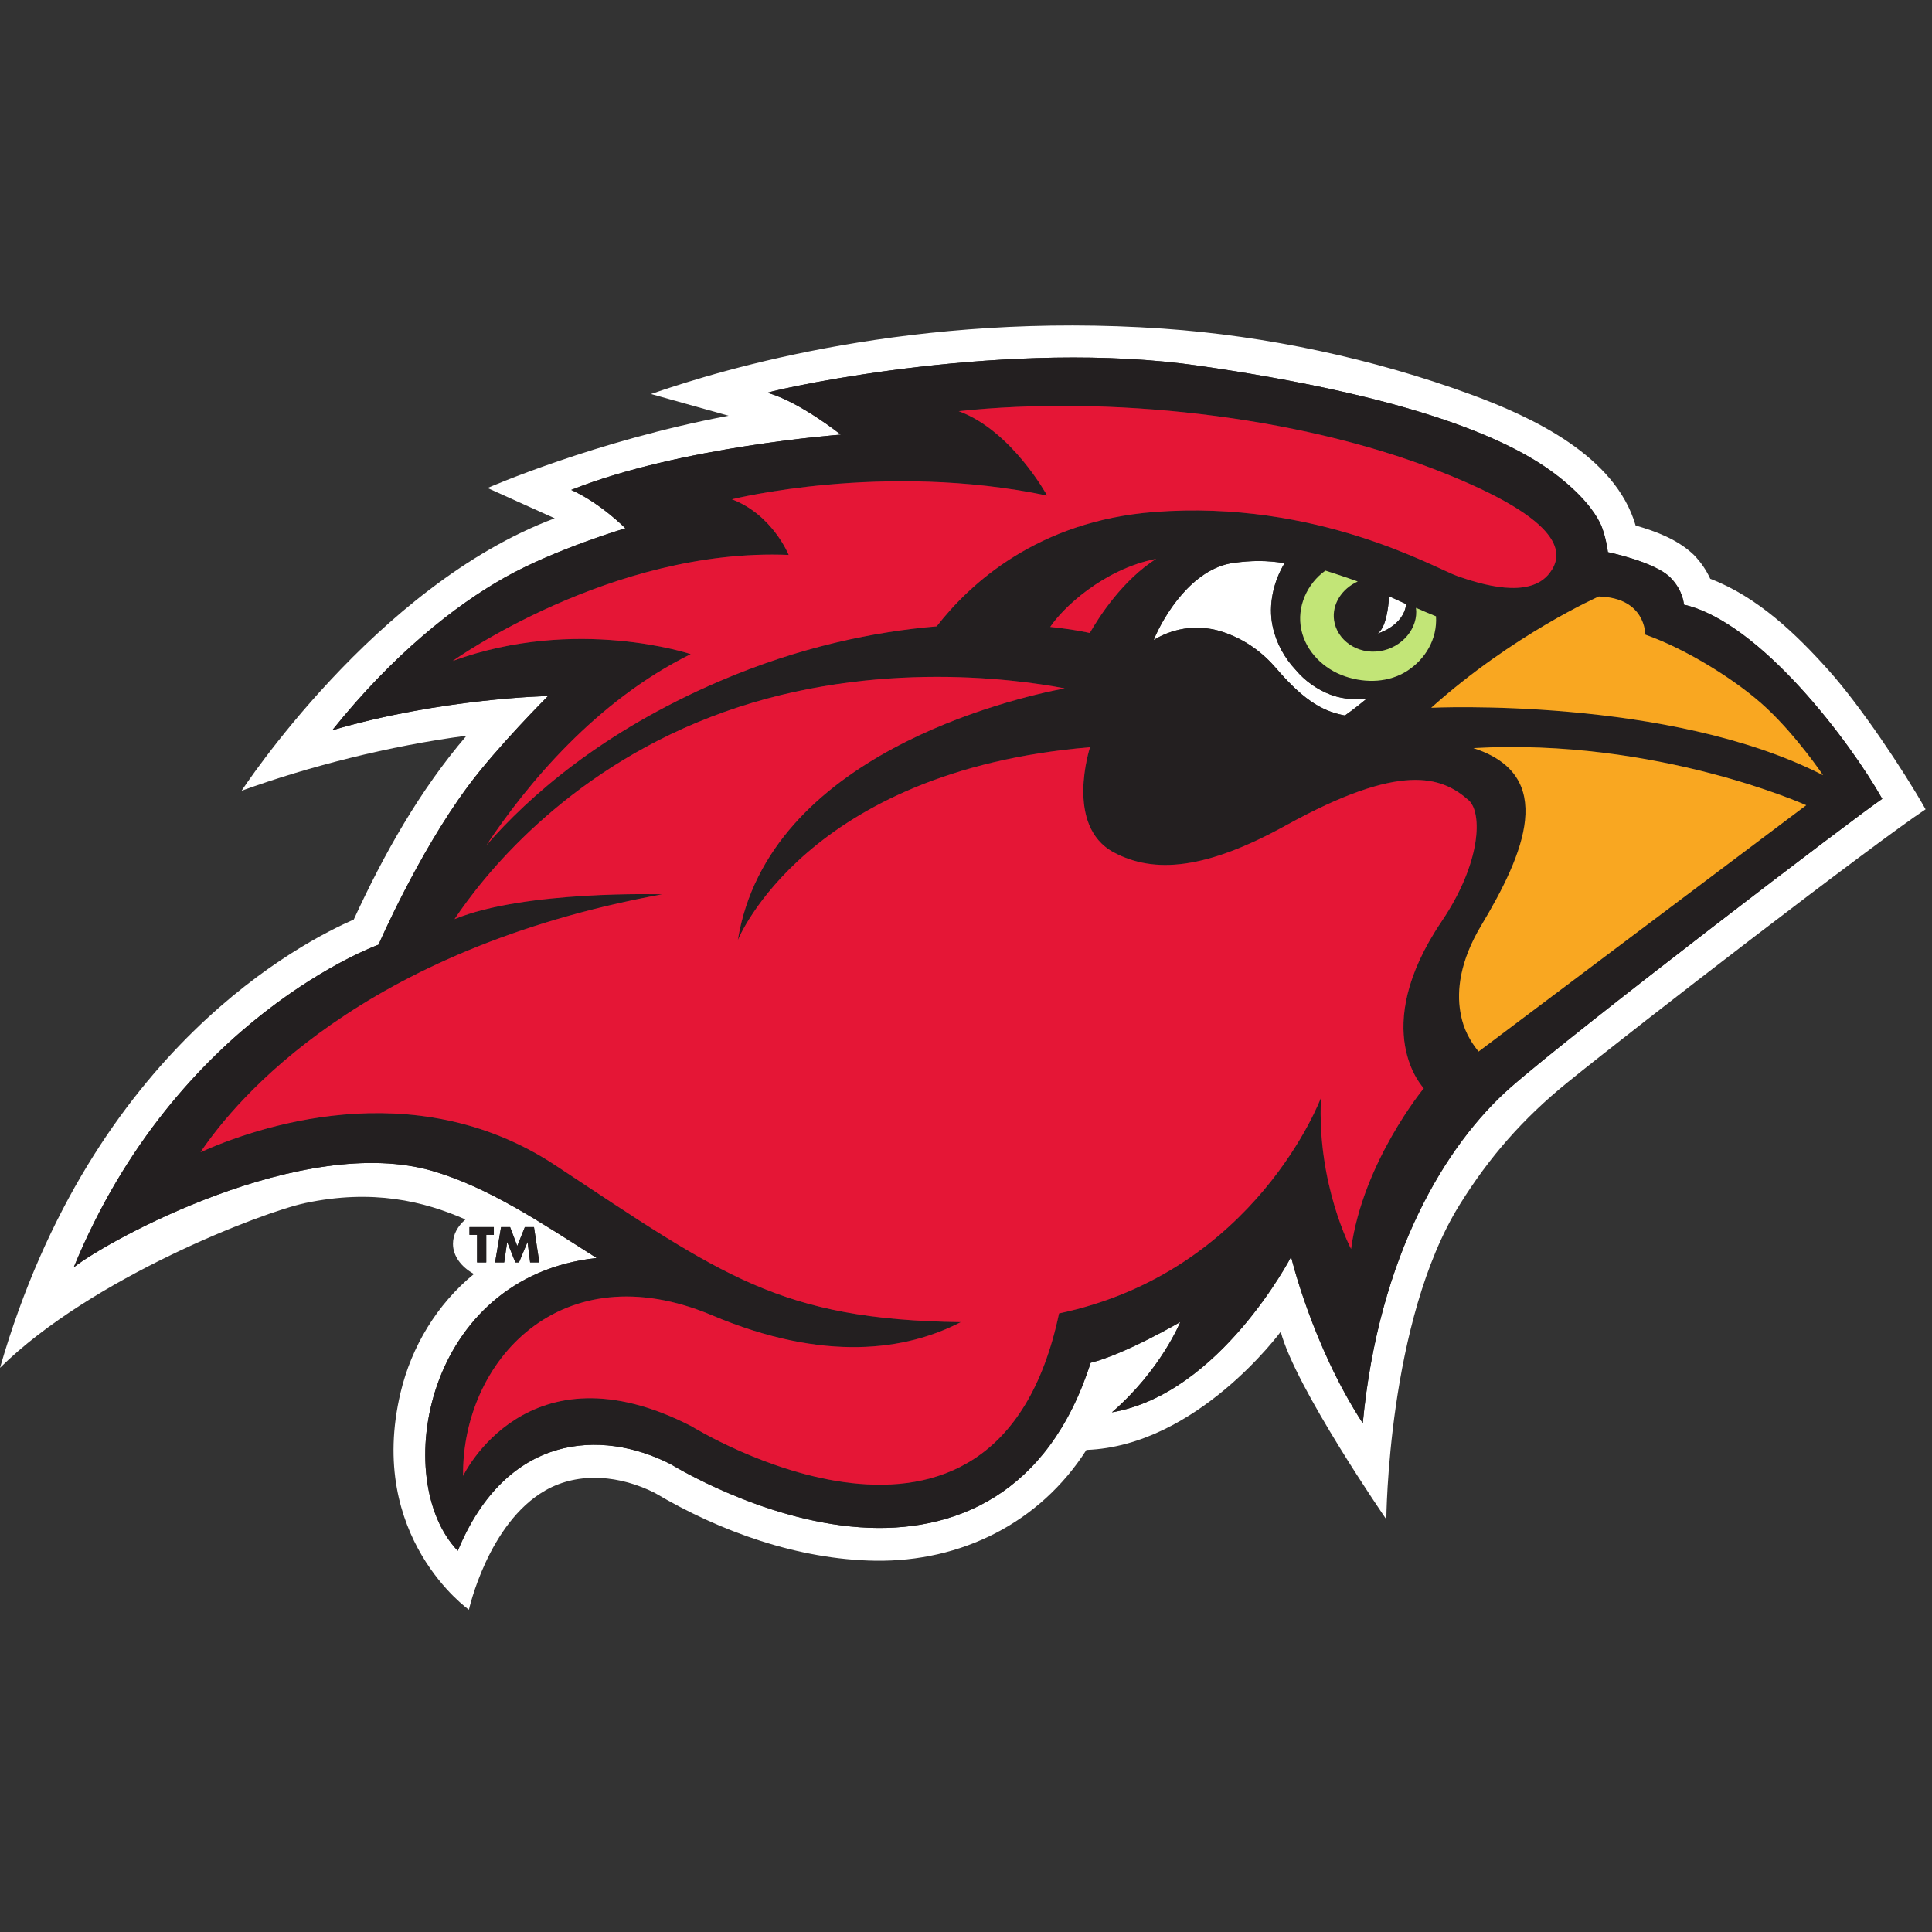 <svg xmlns:xlink="http://www.w3.org/1999/xlink" xmlns="http://www.w3.org/2000/svg" version="1.1" viewBox="0 0 200 200" height="200px" width="200px">
    
    <rect x="0" y="0" width="200" height="200" fill="#333333" stroke="none"/>
    
    <title>lamar</title>
    <desc>Created with Sketch.</desc>
    <g fill-rule="evenodd" fill="none" stroke-width="1" stroke="none" id="lamar">
        <g id="lamar_BGD">
            <g transform="translate(0, 33)" id="lamar">
                <g fill-rule="nonzero" transform="translate(99.885, 66.971) scale(-1, 1) rotate(-180) translate(-99.885, -66.971) translate(0, 0.304)" id="g10">
                    <g id="g12">
                        <path fill="#FFFFFF" id="path14" d="M145.569,104.104 C144.96,104.378 144.368,104.651 143.797,104.915 C143.731,103.801 143.492,101.653 142.597,101.048 C142.597,101.048 145.301,101.816 145.569,104.104"></path>
                        <path fill="#FFFFFF" id="path16" d="M126.715,101.174 C128.974,100.39 130.73,99.071 132.141,97.421 C135.234,93.804 137.238,92.952 139.226,92.571 C140.114,93.175 141.475,94.306 141.475,94.306 C139.866,94.133 138.543,94.42 137.74,94.726 C136.341,95.26 135.086,96.151 134.134,97.288 C132.981,98.516 132.119,100.051 131.748,101.785 C131.254,104.066 131.871,106.526 132.981,108.339 C131.168,108.638 129.519,108.63 127.634,108.361 C123.442,107.759 120.475,102.949 119.425,100.38 C120.36,100.969 123.162,102.406 126.715,101.174"></path>
                        <path fill="#FFFFFF" id="path18" d="M51.249,35.954 L51.87,39.61 L52.805,39.61 L53.547,37.654 L54.333,39.61 L55.277,39.61 L55.829,35.954 L54.879,35.954 L54.614,38.058 L54.603,38.058 L53.726,35.954 L53.349,35.954 L52.509,38.058 L52.5,38.058 L52.195,35.954 L51.249,35.954 Z M156.372,54.066 C149.683,48.19 142.727,36.733 141.074,19.306 C135.84,27.332 133.655,36.529 133.655,36.529 C133.655,36.529 126.291,22.343 115.108,20.435 C120.175,24.818 122.183,29.784 122.183,29.784 C122.183,29.784 116.466,26.445 112.903,25.563 C108.524,11.881 98.741,7.855 89.021,8.536 C83.746,8.905 78.788,10.608 75.265,12.125 C72.196,13.444 70.025,14.708 69.406,15.079 C62.253,18.722 52.424,18.264 47.39,6.1 C40.36,13.415 43.955,34.496 61.767,36.41 C55.926,40.125 50.609,43.689 44.865,45.394 C31.372,49.397 11.039,38.163 7.63,35.438 C18.269,61.35 39.184,68.843 39.184,68.843 C39.184,68.843 43.229,78.197 48.41,85.2 C51.456,89.323 56.731,94.583 56.731,94.583 C56.731,94.583 45.684,94.359 34.394,91.043 C40.668,98.873 47.058,103.925 52.216,106.837 C57.412,109.772 64.736,111.951 64.736,111.951 C64.736,111.951 62.187,114.546 59.132,115.922 C70.37,120.41 87.04,121.643 87.04,121.643 C87.04,121.643 82.781,125.048 79.439,125.982 C81.492,126.609 104.604,131.595 124.157,128.77 C145.068,125.747 155.72,121.576 161.012,117.552 C163.651,115.546 165.024,113.755 165.642,112.49 C166.226,111.296 166.448,109.481 166.448,109.481 C166.448,109.481 171.313,108.482 172.93,106.838 C174.268,105.475 174.316,104.046 174.316,104.046 C182.246,102.237 191.582,89.751 194.851,83.941 C192.404,82.323 163.125,59.996 156.372,54.066 Z M48.601,38.806 L48.601,39.61 L51.121,39.61 L51.121,38.806 L50.337,38.806 L50.337,35.954 L49.387,35.954 L49.387,38.806 L48.601,38.806 Z M189.379,97.159 C185.955,101.001 181.932,104.857 177.044,106.724 C176.693,107.498 176.158,108.363 175.332,109.211 C173.676,110.788 171.482,111.614 169.319,112.24 C167.224,119.437 158.704,123.439 152.22,125.818 C142.151,129.51 131.085,131.876 120.415,132.616 C94.679,134.4 74.97,128.476 67.39,125.85 L75.425,123.601 C61.589,120.999 50.469,116.119 50.469,116.119 L57.421,112.984 C38.857,106.027 25.011,84.781 25.011,84.781 C31.947,87.295 40.306,89.429 48.293,90.478 C43.436,84.805 39.736,78.214 36.622,71.45 C31.582,69.226 9.579,58.257 0,25.039 C9.458,34.374 27.17,41.161 31.593,42.097 C38.547,43.571 43.872,42.303 48.183,40.399 C47.376,39.712 46.892,38.834 46.892,37.882 C46.892,36.616 47.74,35.491 49.061,34.755 C45.243,31.627 42.603,27.256 41.467,22.481 C37.908,7.499 48.542,0 48.542,0 C48.542,0 50.519,8.955 56.456,12.351 C59.975,14.362 64.266,13.864 67.77,12.103 C74.57,8.071 82.644,5.191 90.6,5.074 C99.499,4.941 107.642,8.99 112.465,16.542 C123.906,16.954 132.58,28.776 132.58,28.776 C134.091,23.017 143.513,9.353 143.513,9.353 C143.513,9.353 143.628,29.889 151.095,41.915 C154.185,46.896 157.717,50.894 162.217,54.546 C169.406,60.385 194.077,79.382 199.336,82.858 C196.998,87 192.541,93.611 189.379,97.159 L189.379,97.159 Z"></path>
                        <path fill="#231F20" id="path20" d="M153.063,57.786 C151.733,59.41 151.36,60.797 151.175,61.888 C150.8,64.085 151.113,67.129 153.349,70.855 C157.791,78.263 161.247,86.385 152.518,89.194 C171.491,90.266 186.981,83.282 186.981,83.282 L153.063,57.786 Z M147.39,53.981 C147.39,53.981 141.091,46.348 139.863,37.347 C139.863,37.347 136.313,44.052 136.748,53.006 C136.748,53.006 130.047,34.978 109.631,30.674 C103.047,-0.575 71.592,18.988 71.592,18.988 C54.546,27.766 47.938,13.852 47.938,13.852 C47.806,25.72 58.067,37.082 73.717,30.476 C85.363,25.558 93.85,26.859 99.459,29.771 C80.728,30.036 74.816,34.567 57.498,46.002 C42.693,55.779 26.144,49.786 20.757,47.363 C24.449,52.843 37.386,68.349 68.547,74.059 C68.547,74.059 54.326,74.491 47.055,71.49 C49.939,75.815 58.28,86.498 73.54,92.405 C89.264,98.491 104.833,96.402 110.213,95.381 C104.654,94.312 79.492,88.447 76.377,69.311 C76.377,69.311 83.381,86.816 112.838,89.284 C112.838,89.284 110.166,81.129 115.306,78.395 C119.506,76.159 124.863,76.635 133.111,81.189 C145.035,87.773 149.228,86.269 152.03,83.801 C153.435,82.562 153.414,77.444 149.221,71.23 C141.6,59.932 147.39,53.981 147.39,53.981 L147.39,53.981 Z M71.504,98.924 C71.504,98.924 59.683,102.891 46.864,98.216 C46.864,98.216 63.271,109.953 81.645,109.193 C81.645,109.193 79.968,113.364 75.766,114.951 C75.766,114.951 91.463,118.879 108.399,115.336 C108.399,115.336 104.734,122.063 99.249,124.073 C114.58,125.701 134.058,123.693 148.81,117.934 C162.376,112.637 161.82,109.177 160.428,107.331 C158.31,104.531 153.177,106.209 150.903,106.99 C148.629,107.773 136.4,114.941 119.488,113.638 C107.415,112.708 100.395,106.215 96.964,101.8 C90.641,101.265 82.854,99.725 74.41,96.091 C62.322,90.889 54.758,84.21 50.337,79.12 C54.574,85.478 61.676,94.063 71.504,98.924 L71.504,98.924 Z M142.597,101.048 C143.492,101.653 143.731,103.801 143.797,104.915 C144.368,104.651 144.96,104.378 145.569,104.104 C145.301,101.816 142.597,101.048 142.597,101.048 L142.597,101.048 Z M139.245,96.621 C137.073,97.359 135.2,99.138 134.71,101.466 C134.215,103.826 135.323,106.226 137.203,107.57 C137.394,107.519 139.523,106.824 140.552,106.442 C138.912,105.7 137.869,104.102 138.1,102.436 C138.389,100.373 140.499,98.875 142.84,99.231 C145.179,99.589 146.856,101.66 146.582,103.714 C147.262,103.413 147.958,103.116 148.654,102.837 C148.802,100.432 147.501,98.357 145.644,97.172 C143.838,96.02 141.477,95.866 139.245,96.621 L139.245,96.621 Z M112.814,101.111 C112.814,101.111 111.337,101.468 108.718,101.741 C109.949,103.615 114.149,107.701 119.686,108.789 C116.236,106.592 113.818,102.867 112.814,101.111 Z M127.634,108.361 C129.519,108.63 131.168,108.638 132.981,108.339 C131.871,106.526 131.254,104.066 131.748,101.785 C132.119,100.051 132.981,98.516 134.134,97.288 C135.086,96.151 136.341,95.26 137.74,94.726 C138.543,94.42 139.866,94.133 141.475,94.306 C141.475,94.306 140.114,93.175 139.226,92.571 C137.238,92.952 135.234,93.804 132.141,97.421 C130.73,99.071 128.974,100.39 126.715,101.174 C123.162,102.406 120.36,100.969 119.425,100.38 C120.475,102.949 123.442,107.759 127.634,108.361 Z M165.512,104.891 C170.371,104.742 170.295,101.021 170.334,100.936 C174.505,99.476 179.859,96.183 182.922,93.294 C186.094,90.306 188.724,86.388 188.724,86.388 C172.845,94.549 148.175,93.371 148.158,93.371 C156.67,100.995 165.512,104.891 165.512,104.891 Z M174.316,104.046 C174.316,104.046 174.268,105.475 172.93,106.838 C171.313,108.482 166.448,109.481 166.448,109.481 C166.448,109.481 166.226,111.296 165.642,112.49 C165.024,113.755 163.651,115.546 161.012,117.552 C155.72,121.576 145.068,125.747 124.157,128.77 C104.604,131.595 81.492,126.609 79.439,125.982 C82.781,125.048 87.04,121.643 87.04,121.643 C87.04,121.643 70.37,120.41 59.132,115.922 C62.187,114.546 64.736,111.951 64.736,111.951 C64.736,111.951 57.412,109.772 52.216,106.837 C47.058,103.925 40.668,98.873 34.394,91.043 C45.684,94.359 56.731,94.583 56.731,94.583 C56.731,94.583 51.456,89.323 48.41,85.2 C43.229,78.197 39.184,68.843 39.184,68.843 C39.184,68.843 18.269,61.35 7.63,35.438 C11.039,38.163 31.372,49.397 44.865,45.394 C50.609,43.689 55.926,40.125 61.767,36.41 C43.955,34.496 40.36,13.415 47.39,6.1 C52.424,18.264 62.253,18.722 69.406,15.079 C70.025,14.708 72.196,13.444 75.265,12.125 C78.788,10.608 83.746,8.905 89.021,8.536 C98.741,7.855 108.524,11.881 112.903,25.563 C116.466,26.445 122.183,29.784 122.183,29.784 C122.183,29.784 120.175,24.818 115.108,20.435 C126.291,22.343 133.655,36.529 133.655,36.529 C133.655,36.529 135.84,27.332 141.074,19.306 C142.727,36.733 149.683,48.19 156.372,54.066 C163.125,59.996 192.404,82.323 194.851,83.941 C191.582,89.751 182.246,102.237 174.316,104.046 L174.316,104.046 Z"></path>
                        <polyline points="49.387 35.954 50.337 35.954 50.337 38.806 51.121 38.806 51.121 39.61 48.601 39.61 48.601 38.806 49.387 38.806 49.387 35.954" fill="#231F20" id="path22"></polyline>
                        <polyline points="52.509 38.058 53.349 35.954 53.726 35.954 54.603 38.058 54.614 38.058 54.879 35.954 55.829 35.954 55.277 39.61 54.333 39.61 53.547 37.654 52.805 39.61 51.87 39.61 51.249 35.954 52.195 35.954 52.5 38.058 52.509 38.058" fill="#231F20" id="path24"></polyline>
                        <path fill="#C2E577" id="path26" d="M145.644,97.172 C147.501,98.357 148.802,100.432 148.654,102.837 C147.958,103.116 147.262,103.413 146.582,103.714 C146.856,101.66 145.179,99.589 142.84,99.231 C140.499,98.875 138.389,100.373 138.1,102.436 C137.869,104.102 138.912,105.7 140.552,106.442 C139.523,106.824 137.394,107.519 137.203,107.57 C135.323,106.226 134.215,103.826 134.71,101.466 C135.2,99.138 137.073,97.359 139.245,96.621 C141.477,95.866 143.838,96.02 145.644,97.172"></path>
                        <path fill="#F9A721" id="path28" d="M188.724,86.388 C188.724,86.388 186.094,90.306 182.922,93.294 C179.859,96.183 174.505,99.476 170.334,100.936 C170.295,101.021 170.371,104.742 165.512,104.891 C165.512,104.891 156.67,100.995 148.158,93.371 C148.175,93.371 172.845,94.549 188.724,86.388"></path>
                        <path fill="#F9A721" id="path30" d="M152.518,89.194 C161.247,86.385 157.791,78.263 153.349,70.855 C151.113,67.129 150.8,64.085 151.175,61.888 C151.36,60.797 151.733,59.41 153.063,57.786 L186.981,83.282 C186.981,83.282 171.491,90.266 152.518,89.194"></path>
                        <path fill="#E51636" id="path32" d="M74.41,96.091 C82.854,99.725 90.641,101.265 96.964,101.8 C100.395,106.215 107.415,112.708 119.488,113.638 C136.4,114.941 148.629,107.773 150.903,106.99 C153.177,106.209 158.31,104.531 160.428,107.331 C161.82,109.177 162.376,112.637 148.81,117.934 C134.058,123.693 114.58,125.701 99.249,124.073 C104.734,122.063 108.399,115.336 108.399,115.336 C91.463,118.879 75.766,114.951 75.766,114.951 C79.968,113.364 81.645,109.193 81.645,109.193 C63.271,109.953 46.864,98.216 46.864,98.216 C59.683,102.891 71.504,98.924 71.504,98.924 C61.676,94.063 54.574,85.478 50.337,79.12 C54.758,84.21 62.322,90.889 74.41,96.091"></path>
                        <path fill="#E51636" id="path34" d="M108.718,101.741 C111.337,101.468 112.814,101.111 112.814,101.111 C113.818,102.867 116.236,106.592 119.686,108.789 C114.149,107.701 109.949,103.615 108.718,101.741"></path>
                        <path fill="#E51636" id="path36" d="M152.03,83.801 C149.228,86.269 145.035,87.773 133.111,81.189 C124.863,76.635 119.506,76.159 115.306,78.395 C110.166,81.129 112.838,89.284 112.838,89.284 C83.381,86.816 76.377,69.311 76.377,69.311 C79.492,88.447 104.654,94.312 110.213,95.381 C104.833,96.402 89.264,98.491 73.54,92.405 C58.28,86.498 49.939,75.815 47.055,71.49 C54.326,74.491 68.547,74.059 68.547,74.059 C37.386,68.349 24.449,52.843 20.757,47.363 C26.144,49.786 42.693,55.779 57.498,46.002 C74.816,34.567 80.728,30.036 99.459,29.771 C93.85,26.859 85.363,25.558 73.717,30.476 C58.067,37.082 47.806,25.72 47.938,13.852 C47.938,13.852 54.546,27.766 71.592,18.988 C71.592,18.988 103.047,-0.575 109.631,30.674 C130.047,34.978 136.748,53.006 136.748,53.006 C136.313,44.052 139.863,37.347 139.863,37.347 C141.091,46.348 147.39,53.981 147.39,53.981 C147.39,53.981 141.6,59.932 149.221,71.23 C153.414,77.444 153.435,82.562 152.03,83.801"></path>
                    </g>
                </g>
            </g>
        </g>
    </g>
</svg>